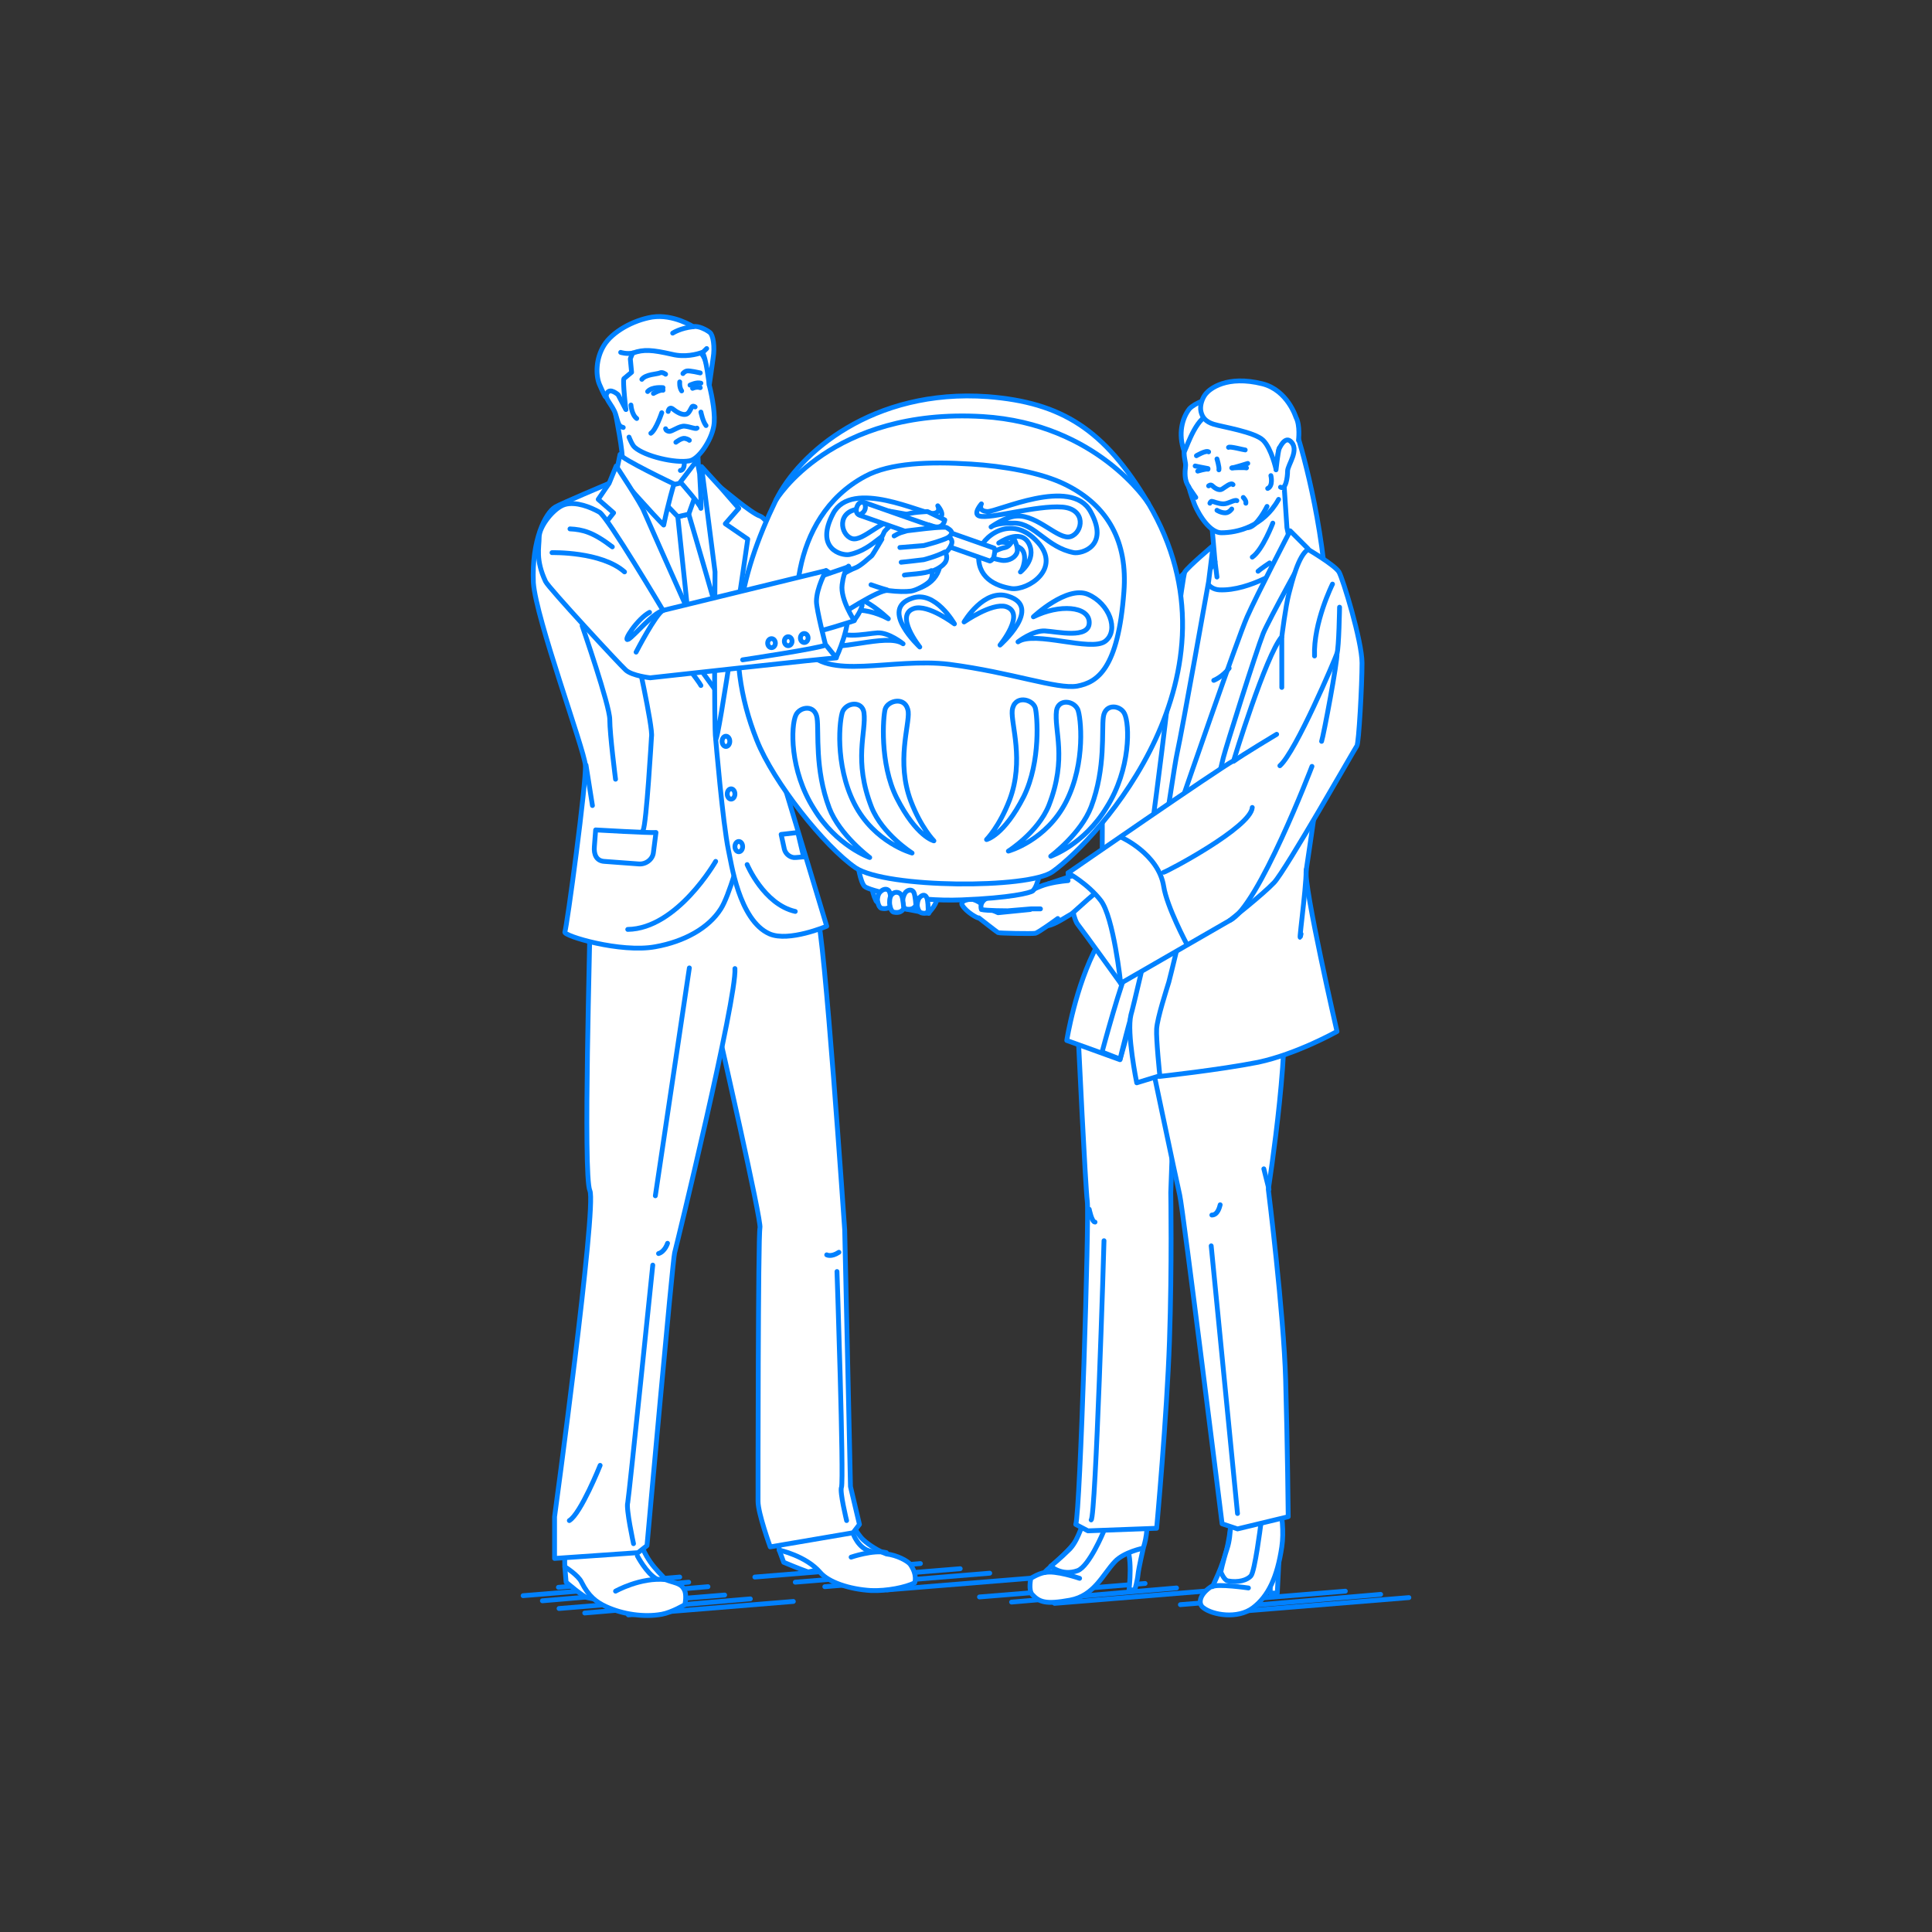 <?xml version="1.0" encoding="utf-8"?>
<!-- Generator: Adobe Illustrator 24.1.2, SVG Export Plug-In . SVG Version: 6.00 Build 0)  -->
<svg version="1.1" id="レイヤー_1" xmlns="http://www.w3.org/2000/svg" xmlns:xlink="http://www.w3.org/1999/xlink" x="0px"
	 y="0px" viewBox="0 0 301 301" style="enable-background:new 0 0 301 301;" xml:space="preserve">
<rect x="0" y="0" width="301" height="301" fill="#333333" stroke="none"/>
<style type="text/css">
	.st0{fill:none;}
	.st1{fill:none;stroke:#0081FF;stroke-width:0.75;stroke-linecap:round;stroke-linejoin:round;stroke-miterlimit:10;}
	.st2{fill:#FFFFFF;stroke:#0081FF;stroke-width:0.75;stroke-linecap:round;stroke-linejoin:round;stroke-miterlimit:10;}
</style>
<g id="guide">
</g>
<rect y="1" class="st0" width="300" height="300"/>
<g>
	<g>
		<g>
			<g>
				<line class="st1" x1="193.7" y1="251" x2="219.5" y2="248.9"/>
				<line class="st1" x1="189.4" y1="250.6" x2="215.1" y2="248.4"/>
				<line class="st1" x1="183.9" y1="250" x2="209.6" y2="247.9"/>
			</g>
			<line class="st1" x1="164.3" y1="249.8" x2="190.1" y2="247.7"/>
			<line class="st1" x1="157.6" y1="249.6" x2="183.3" y2="247.4"/>
			<line class="st1" x1="152.6" y1="248.8" x2="178.4" y2="246.7"/>
		</g>
		<g>
			<line class="st1" x1="138.2" y1="247.7" x2="164" y2="245.6"/>
			<line class="st1" x1="128.5" y1="247.2" x2="154.2" y2="245.1"/>
			<line class="st1" x1="123.9" y1="246.5" x2="149.6" y2="244.4"/>
		</g>
		<line class="st1" x1="97.9" y1="251.6" x2="123.6" y2="249.5"/>
		<line class="st1" x1="91.1" y1="251.3" x2="116.9" y2="249.1"/>
		<line class="st1" x1="87.1" y1="250.6" x2="112.9" y2="248.5"/>
		<line class="st1" x1="87" y1="247.3" x2="105.9" y2="245.7"/>
		<line class="st1" x1="81.5" y1="248.6" x2="107.3" y2="246.5"/>
		<line class="st1" x1="84.5" y1="249.4" x2="110.3" y2="247.2"/>
		<line class="st1" x1="117.6" y1="245.7" x2="143.4" y2="243.6"/>
	</g>
	<g>
		<path class="st2" d="M201.6,66.1c0,0,3.6,10.4,4.9,24l-7.8,0.5l-2.5-22.8L201.6,66.1z"/>
		<g>
			<path class="st2" d="M178.1,241.3c0,0-0.7,3-0.8,4s-0.5,2.4-0.5,2.4h-0.9c0,0,0.7-5.8-0.7-7.1C175,240.6,178,239.8,178.1,241.3z"
				/>
			<path class="st2" d="M167.6,240.1c-1,1.4-2.5,2.7-3.8,3.9c-0.5,0.4-0.7,0.6-1.1,1c-1,0.2-2.1,0.9-2.1,0.9s-0.4,1.8,0.2,2.5
				c1.1,1.2,2.1,1.6,5.9,0.9c3.8-0.7,5.1-4,7-6c1.4-1.5,4.4-2.1,4.4-2.1s0.8-2,0.6-5.1c-0.3-5.1-2.1-9.4-2.1-9.4l-4.3,0.7
				C172.3,227.4,170.8,235.8,167.6,240.1z"/>
			<path class="st2" d="M171.9,238.7c0,0-2.2,5.3-4,6c-2.5,0.9-4.2-0.7-4.2-0.7s1.4-1.1,3-2.7c1.5-1.6,2-4.6,2.7-5
				c0.7-0.4,3.1-0.6,3.1-0.6L171.9,238.7z"/>
		</g>
		<g>
			<path class="st2" d="M199.5,238.1l-0.5,10.1h-1.1c0,0,0.1-7.3-0.5-8.5L199.5,238.1z"/>
			<path class="st2" d="M192,235.4c0,0,0,0.3-0.1,0.7c-0.1,1.5-0.5,5.1-1.4,7.3c-0.4,1.2-1,2.5-1.5,3.6c-2.2,1.3-2.4,2.9-1.5,3.5
				c1.4,1.1,5.3,1.8,7.7,0s3.8-4.8,4.5-9.5c0.7-4.7-1.3-10.6-1.3-10.6l-1.1-5.7L192,225V235.4z"/>
			<path class="st2" d="M196.4,237.7c0,0-0.9,7.1-1.5,7.8c-0.6,0.7-2,1.1-3.6,0.8c-0.6-0.1-1.1-1.4-1.1-1.4s0.3-1.6,1-3.7
				c0.7-2.1,0.5-5.5,0.5-5.5l4.7-0.2C196.5,235.5,196.6,236.9,196.4,237.7z"/>
		</g>
		<path class="st2" d="M168,161.8c0,0,1.1,23.1,1.4,25.4s-1.1,48.2-1.8,50.3l1.9,1l10.7-0.4c0,0,1.6-17.4,2-29.2
			c0.4-11.8,0.2-23.1,0.2-23.1l0.9-25.2C183.3,160.6,173.8,155.4,168,161.8z"/>
		<path class="st2" d="M178.8,162.6c0,0,4.5,21.5,5,23.6c0.5,2.1,6.6,51.2,6.6,51.2l2.4,0.8l7.9-1.9c0,0-0.1-10.8-0.4-21.3
			s-2.7-29.7-2.7-29.7s4-25.5,1.9-31.7C197.4,147.4,179,142.7,178.8,162.6z"/>
		<path class="st2" d="M186.9,91.2l2.4-3.7l-0.6-6.8l11.1-9l0.7,10.5l2,9.6C202.5,91.8,186.7,94.4,186.9,91.2z"/>
		<path class="st2" d="M187.7,90c0,0,0.4,1.8,2.3,1.9c4.8,0.2,10.3-3.6,10.3-3.6l-9.2,22.6l-2.1,44.6c0,0-20.5-0.8-19.7-1.3
			c0.8-0.5,15.4-61.2,15.4-61.2L187.7,90z"/>
		<path class="st2" d="M186.2,124.6c-0.5,1.5-6.8,30.9-7.4,34c-0.5,3,1.9,9.1,1.9,9.1s9.2-1,15.3-2.2c6.1-1.3,12.3-4.8,12.3-4.8
			s-5.2-22.6-4.8-25.1c0.4-2.5,3.1-21.5,3.3-22.7c2.4-15.4-3.5-27.8-3.5-27.8S194.3,101.7,186.2,124.6z"/>
		<path class="st2" d="M184.6,89.2c0,0-0.8,18-1.2,20.1c-0.4,2.1-6.2,46.1-6.2,46.1l-2.7,9.7l-8.3-3c0,0,1.3-8.4,4.8-14.9
			c1.1-5.5,0.7-31.3,0.5-34.4s5.1-15.8,5.1-15.8L184.6,89.2z"/>
		<path class="st2" d="M189,85c0,0-3.9,3.3-4.4,4.1c-0.4,0.8-2.3,16.7-2.7,20.5c-0.4,3.8-4.7,38.7-5.9,40.7
			c-1.2,2-4.3,13.6-4.3,13.6l2.8,1.1c0,0,1.6-6.7,2.7-9.7c1.1-3,5.4-34.4,6.2-38c0.8-3.6,4.9-26.7,4.9-26.7L189,85z"/>
		<path class="st2" d="M184.3,124.2c0,0,8.5-24.7,10-28.1c1.5-3.4,6.7-13.4,6.7-13.4l2.8,2.8c0,0-6.2,11.2-7,13.2
			c-1.1,2.8-5.8,17.7-6.2,19.3c-0.4,1.6-8.2,34-8.5,35c-0.3,1-1.8,5.6-1.9,7.3c-0.1,1.6,0.5,7.3,0.5,7.3l-3.6,1.1
			c0,0-1.6-7.8-0.9-10.6C177,155.4,183.7,125.6,184.3,124.2z"/>
		<line class="st2" x1="189.6" y1="89.9" x2="189.3" y2="87.5"/>
		<path class="st2" d="M197.8,87.7c0,0-1.5,1-1.8,1.3"/>
		<path class="st2" d="M172,193.3c0,0.7-1.3,43.1-2,43.5"/>
		<line class="st2" x1="196.9" y1="182.1" x2="197.7" y2="185.3"/>
		<path class="st2" d="M202.7,145.5c-0.6,2.9,0.8-6.8,0.8-10"/>
		<g>
			<path class="st2" d="M200.3,75.1c0.4-4.3,1.3-5.8-0.2-8.4c-2.6-4.3-11.2-6.9-15.2-0.4c0,0-0.2,2-0.4,3.9
				c-0.1,1.1,0.3,1.9,0.2,2.5c-0.1,0.8-0.2,2.2,0.5,3.1c0.3,1.2,0.7,2.2,0.8,2.5c0.2,0.7,2.1,4.7,4.3,4.7c2.4,0,6.5-0.9,8.9-5.2"/>
			<path class="st2" d="M184.5,70.3c0.1,0.3,1.5-4.6,3.5-5.5c0,0,0.7-1.8,0.7-2.4c0-0.6-2.6,0.4-3.4,1.3
				C184.2,65.1,183.5,67.6,184.5,70.3z"/>
			<path class="st2" d="M201.2,69.4l-1,0.9c0,0-0.7-0.8-0.9-0.5c-0.2,0.3-0.5,3.3-0.5,3.3s-0.7-3.2-2-4.5c-1.3-1.3-6.4-2.1-7.7-2.5
				c-1.3-0.4-1.8-1.1-2-2c-0.2-0.9,0.2-2.1,0.8-2.8c0.6-0.7,3.2-2.9,8.8-1.5c3.9,1,5.2,5.2,5.2,5.2c0.7,1.3,0.4,3.6,0.4,3.6"/>
			<path class="st2" d="M199.5,75.9c0.8,0.5,1.1-1.5,1.1-2.5s2-3.4,0.4-4.7c-0.9-0.7-1.7,1.2-1.7,1.2c-0.2,0.5-0.5,3.3-0.5,3.3"/>
			<path class="st2" d="M186.4,71c0,0,1.5-0.9,1.9-0.6"/>
			<path class="st2" d="M194,70.1c-0.2,0-2.4-0.6-2.6-0.4"/>
			<path class="st2" d="M189.6,71.5c0,0,0.4,1.3,0.3,1.7"/>
			<path class="st2" d="M188.3,75.7c0,0,0.3-0.3,0.6,0c0.3,0.3,1,0.8,1.5,0.5c0.5-0.3,1.4-1.1,1.7-0.7"/>
			<g>
				<path class="st2" d="M188.5,78.4c0,0,0.1-0.3,0.3-0.3s1,0.4,1.8,0.4s1.7-0.7,2.1-0.5"/>
				<path class="st2" d="M189.6,79.5c0,0,0.6,0.4,1.3,0.4c0.6,0,1-0.6,1-0.6"/>
			</g>
			<g>
				<path class="st1" d="M192,72.9c0,0,1.7-0.1,2.2,0"/>
				<path class="st1" d="M194.4,72.2c0,0-2.2,0.7-2.5,0.7"/>
			</g>
			<g>
				<path class="st1" d="M186.6,73.4c0,0,1.3-0.4,1.6-0.3"/>
				<path class="st1" d="M186.2,72.6c0,0,1.4,0.3,2,0.4"/>
			</g>
			<path class="st2" d="M193.7,77.5c0,0,0.5,0.5,0.4,0.9"/>
			<path class="st2" d="M198,74.1c0,0,0.4,1.6-0.5,2"/>
			<path class="st2" d="M197.4,78.9c0,0-1.5,3.1-2.9,3.3"/>
		</g>
		<line class="st1" x1="188.7" y1="194.1" x2="192.8" y2="235.8"/>
		<path class="st2" d="M190.1,187.7c-0.1,0.4-0.4,1.6-1.3,1.6"/>
		<path class="st2" d="M169.7,188.4c0,0,0.4,2,0.9,2"/>
		<path class="st2" d="M198.3,81.5c0,0-1.6,4.2-3.2,5.3"/>
		<path class="st1" d="M189.1,106c0,0,1.3-0.5,2.4-1.9"/>
		<g>
			<path class="st2" d="M166.4,136c0,0,0.4,6.6,1.5,8c1.1,1.4,6.7,9.2,6.7,9.2s3.4-6.1,1.3-11.4C173.7,136.5,166.4,136,166.4,136z"
				/>
			<g>
				<g>
					<path class="st2" d="M163.3,144.2c1-0.1,3.2-1.6,3.6-1.8c0.4-0.2,4.5-4.3,5.6-4.4c1.2-0.1,4.3-1.8,4.3-1.8l-2.5-3.3l-5.6,3
						l-5.4,1.8l-3.7,3.7C159.6,142.4,162.5,144.3,163.3,144.2z"/>
					<path class="st2" d="M164.8,143.1c0,0-3,2.2-3.5,2.3c-0.5,0.1-5.6,0-5.8-0.1s-3-2.3-3-2.3c0,0.2-2-0.9-2.6-2
						c-0.3-0.5,0.6-0.9,1.4-0.9c0.9,0,2.4,1.3,2.4,1.3l1.8,0.8l5-0.5"/>
					<path class="st2" d="M166.4,137.2c0,0-1.5,0.1-3.1,0.5c-1.6,0.4-3.1,1.3-3.1,1.3l-3.2,0.6c0,0-2.1-0.1-2.4,0
						c-2.3,0.6-1.7,2.1-1.7,2.1c0.8,0.2,4.1,0.2,4.1,0.2l3.6-0.3c0.2,0,1.3,0,1.5,0"/>
				</g>
				<g>
					<path class="st2" d="M199.7,99.2c-2.5,2.9-7.5,19.3-7.5,19.3c-2.4,1.3-25.8,17.5-25.8,17.5s3.1,1.7,5.1,4.3
						c2,2.6,3.1,12.9,3.1,12.9l17-9.8c0,0,5.1-4,6.9-5.9s12.6-20.9,12.9-21.3c0.3-0.4,0.8-9.5,0.8-12.9c0-3.4-3-13.2-3.6-14.2
						c-0.7-1.1-4.8-3.5-4.8-3.5c-1.5,0.9-2.5,5-3,6.9S199.7,99.2,199.7,99.2z"/>
					<path class="st2" d="M192.2,118.6c1.2-0.9,6.7-4.2,6.7-4.2"/>
					<path class="st1" d="M204.4,119.4c0,0-8.4,22-12.8,24"/>
				</g>
			</g>
			<path class="st1" d="M199.7,107.1c0,0,0-7.3,0-7.8"/>
			<path class="st2" d="M208.7,94.6c0,0-0.1,6.3-0.4,7.2s-6.4,15.3-8.9,17.5"/>
			<path class="st2" d="M207.6,91c0,0-3,6-2.8,11.2"/>
			<path class="st1" d="M205.9,115.5c0.3-0.9,2.5-12.5,2.4-13.7"/>
			<path class="st1" d="M174.6,130.4c0,0,5.9,2.6,6.7,7.7c0.5,3.2,3.6,9,3.6,9"/>
			<path class="st1" d="M181.3,135.9c0.5-0.1,13.6-7,13.8-10.1"/>
		</g>
		<line class="st1" x1="186.3" y1="77.5" x2="185.2" y2="75.9"/>
		<path class="st2" d="M194.5,247.4c0,0-4.9-0.7-5.6-0.2"/>
		<path class="st2" d="M168.2,245.9c0,0-3.8-1.3-5.4-0.9"/>
	</g>
	<g>
		<polygon class="st2" points="96.1,74.7 114.7,115.3 116.9,81.5 107.6,74.6 105,75.3 		"/>
		<path class="st2" d="M95.9,64.5c0,0,1.3,6.4,1,7.3l8.7,6.1l3.3-3.6l-0.4-8.1L95.9,64.5z"/>
		<path class="st2" d="M88,244.1l0.2,2.4c0,0,2.8,2.4,3.3,2.4l1.9,0.4C93.5,249.3,90.1,244.1,88,244.1z"/>
		<path class="st2" d="M107.3,80.1c0,0,8.6,29.1,8.8,31.8l-3,3.1l-4.1-2.3l-3.4-32.2L107.3,80.1z"/>
		<polygon class="st2" points="103.2,78 105.6,80.5 107.3,80.1 108.3,77.3 106.7,75.1 104.1,75.7 		"/>
		<path class="st2" d="M121.4,241.5l0.7,1.9c0,0,2.6,1.1,3.8,1.5c1.3-0.2,3-0.9,3-0.9S123.3,241.3,121.4,241.5z"/>
		<path class="st2" d="M121.4,237c-0.2,2.7,0,4.5,0,4.5s4.2,0.9,6.4,3.5c1.3,1.5,4.5,2.6,7.9,2.8c2.5,0.1,5.4-0.5,6.8-1.2
			c0,0,0.5-1.2-0.7-2.9c-0.4-0.5-2-1.4-3.7-1.6c-1.3-0.5-2.6-1.3-3.6-2.2c-2.1-1.9-5.1-10.1-5.1-10.1l-5.5-0.1
			C124,229.5,121.6,234.3,121.4,237z"/>
		<path class="st2" d="M88.7,239.4c-0.9,1.6-0.7,4.7-0.7,4.7s2.1,1.3,2.6,2.4c1.1,2.2,2.3,3.1,3.8,3.8c2.6,1.2,5.9,1.7,8.7,1.2
			c1.6-0.3,3.6-1.5,3.6-1.5s0.4-1.7-0.2-2.5c-0.5-0.9-1.6-0.9-2.8-1.4c-1.5-1.7-3.3-3-4.5-7.6c-0.4-1.6-2.3-5.2-2.3-5.2l-6.2-0.2
			C90.5,233.2,90.1,237,88.7,239.4z"/>
		<path class="st2" d="M112,161c0,0,6.7,29.3,6.4,30.3c-0.3,1.1-0.3,40.7-0.3,42.6s1.9,7.1,1.9,7.1l12.9-2.2l1-1.3l-1.4-5.9l-0.9-40
			c0,0-3.2-47-4.3-48.9s-0.3-9.9-7-10.7c-6.7-0.8-11.8,6.4-11.8,11.8C108.5,149.2,112,161,112,161z"/>
		<path class="st2" d="M104.5,132.6c-2.7,0-13.2,5.1-12.6,11.3c0.1,0.8-1.1,39.2,0,41.6s-5.5,50.8-5.5,50.8l0,6.5l13-0.9l1.4-1.1
			c0,0,4-44.5,4.3-45.6c0.3-1.1,9.7-39.7,9.4-44.3"/>
		<path class="st2" d="M114.8,112.4c0,0,2.1,15.7,1.3,18.3c-0.8,2.6-2.5,8.9-3.8,10.9c-1.9,3-5.7,5.1-10.2,5.9
			c-5.4,1-14.4-1.7-14.1-2.3s3.4-23.5,3.2-26c-0.2-2.5-7.7-22.8-8.1-28.4C82.8,84.1,85,79.9,86.5,79c0.8-0.5,8.4-3.7,8.4-3.7
			l6.8,12.2C101.7,87.5,114.8,111.1,114.8,112.4z"/>
		<path class="st2" d="M96.6,70.8L96,73.7c0,0,6.2,7,7.4,8.1c0.7-3.4,1.6-6.4,1.6-6.4S96.8,71.5,96.6,70.8z"/>
		<path class="st2" d="M108.6,71.7l-2.6,3.4c0,0,3.1,3.5,3.2,4.1c0.1-0.4-0.2-5.4-0.2-5.4L108.6,71.7z"/>
		<path class="st2" d="M94.9,75.3l-1.7,2.5l2.4,2.1l-2.2,2.8c0,0,10.9,15.5,12.6,17.5c2.3,2.7,8.9,12.2,8.9,12.2
			s-14.2-31.8-14.6-32.8c-0.4-1.1-4.3-7-4.3-7L94.9,75.3z"/>
		<g>
			<path class="st2" d="M111.6,75.4c0.9,0.7,5.5,4.6,6.8,5c1.2,0.4,3.4,4.7,3.4,4.7s-0.2,9.3-0.1,11.4c0.1,2.1-0.8,21.6-0.8,21.6
				l7.9,26.2c0,0-5.9,2.5-8.9,1.2c-4.8-2.1-6-11.3-6.4-13c-0.9-4.3-2-17.4-2-17.4s0.4-30.2,0.4-30.7C112,83.8,111.6,75.4,111.6,75.4
				z"/>
			<path class="st2" d="M109.3,72.7l2.1,16.4c0,0-0.2,24.6,0.1,26c0.3,1.5,5-31.1,5-31.1l-3.5-2.4l2.1-2.4l-2.7-3.1L109.3,72.7z"/>
		</g>
		<path class="st2" d="M101.7,197.1c0,0-3.7,36-3.9,37c-0.3,0.9,0.9,6.4,0.9,6.4"/>
		<path class="st2" d="M104,193.7c0,0-0.4,1.3-1.4,1.6"/>
		<line class="st2" x1="107.4" y1="150.8" x2="102.1" y2="186.3"/>
		<line class="st1" x1="92.3" y1="125.5" x2="91.3" y2="119.2"/>
		<ellipse class="st2" cx="113.1" cy="115.5" rx="0.6" ry="0.8"/>
		<ellipse class="st2" cx="113.9" cy="123.7" rx="0.6" ry="0.8"/>
		<ellipse class="st2" cx="115.1" cy="131.9" rx="0.6" ry="0.8"/>
		<path class="st2" d="M92.8,129.3c0,0,8.5,0.5,9.4,0.4l-0.4,3.1c-0.1,1.1-1.2,1.9-2.3,1.8l-5.4-0.4c-1.2-0.1-1.6-1.1-1.5-2.3
			L92.8,129.3z"/>
		<path class="st1" d="M100.2,129.3c0.5-0.8,1.3-14.5,1.3-14.5c0.3-1.3-2.6-14.2-2.6-14.2"/>
		<path class="st1" d="M111.5,134.2c0,0-6,10.5-13.7,10.6"/>
		<path class="st1" d="M116.4,134.7c0,0,2.6,6.2,7.5,7.3"/>
		<path class="st2" d="M124.3,129.7l-2.6,0.3l0.5,2.3c0.2,0.8,1,1.4,1.8,1.3l1.2-0.1L124.3,129.7z"/>
		<path class="st1" d="M95.8,89.3c0,0,12.9,16.4,13.4,17.5"/>
		<path class="st1" d="M90.7,97.5c0,0,4.3,12.4,4.3,14.6c0,2.3,0.9,9.3,0.9,9.3"/>
		<path class="st2" d="M93.5,228.3c0,0-3,7.5-4.8,8.6"/>
		<path class="st2" d="M130.4,198.1c0,0,1.1,32.4,0.7,33.6c-0.3,0.7,0.8,5.2,0.8,5.2"/>
		<path class="st1" d="M128.8,195.5c0,0,0.7,0.4,1.9-0.4"/>
		<path class="st1" d="M99.3,242.4c0,0,1.4,2.7,3,3.6"/>
		<path class="st1" d="M132.9,238.9c0,0,0.8,2.4,2.8,2.8"/>
		<g>
			<g>
				<g>
					<path class="st2" d="M144.7,142.3c0-0.3,1.6-1.4,1.3-3.2c-0.5-3-5.1-7.8-5.1-7.8l-4.7,1.9c0,0-0.4,2.3-0.4,2.9
						c0,1.3-0.2,2.4,0.7,4.3C136.7,140.9,144.7,142.3,144.7,142.3z"/>
					<path class="st2" d="M133.6,134.4c0,0,0.4,3,1.1,3.7c0.6,0.6,7.4,2.4,15.1,2.1c7.7-0.3,10.7-1.1,11.1-1.4c0.9-0.8,1.3-4,1.3-4
						L133.6,134.4z"/>
					<path class="st2" d="M178.9,78.4c-6.8-11.5-13.5-15.7-25-16.6c-18-1.3-29.5,8.9-33,16.1c-5.8,12-8.4,23.8-3,37.4
						c2.6,6.6,10.6,16.6,15.4,19.9c4.8,3.2,27,3.3,30.7,0.6C171.1,130.7,194.7,105,178.9,78.4z"/>
					<path class="st1" d="M151.3,72.3c4.9,0.3,10.9,1.3,14.7,3.2c6.7,3.3,9.7,9,9.1,16.7c-0.9,12-4.1,14.1-7.3,14.7
						c-3.2,0.5-10-2.1-19.9-3.4c-8.9-1.1-19.2,2.7-22.4-2.5c-2.4-3.9-2.9-20.3,9.3-26.8C138.7,72.1,144.8,71.9,151.3,72.3z"/>
					<path class="st1" d="M152.9,78.5c0,0-0.6,1.1,0.9,1.2s13.1-5.5,16.1,0c3,5.4-1.4,6.6-2.6,6.4c-4.2-0.8-6-4.5-9.2-4.6
						c-3-0.1-3.7,0.6-3.7,0.6s2.2-1.6,4-1.7c3.3-0.2,6.5,3.8,8.4,3.2s2.5-4.3-1.3-4.6c-4.1-0.3-11.2,1.9-12.9,1.4
						C151.5,80.1,152.9,78.5,152.9,78.5z"/>
					<path class="st1" d="M161,96.1c0,0,5.2-4.9,8.5-3.5c3.3,1.4,4.9,5.6,2.7,7.3c-2.2,1.7-11-1.7-13.6,0.1c0,0,2.3-1.8,4.2-1.7
						c1.9,0.1,6.9,1.3,6.9-1.3S165,94.1,161,96.1z"/>
					<path class="st1" d="M150.2,96.9c0,0,3.1-5.3,6.9-4c5.4,1.7-1.3,7.6-1.3,7.6s4.1-5,0.9-6C154.5,93.9,150.2,96.9,150.2,96.9z"/>
					<path class="st1" d="M152.5,86.1c0.3-2.3,5-6.3,9.2-1.6c3.7,4.1-1.5,7.5-4.1,7.2C155.1,91.3,152.1,90,152.5,86.1z"/>
					<path class="st1" d="M146.1,78.8c0,0,0.6,1.1-0.8,1.2c-1.5,0.1-12.6-5.5-15.5,0s1.3,6.6,2.5,6.4c4-0.8,5.8-4.5,8.8-4.6
						c2.9-0.1,3.6,0.6,3.6,0.6s-2.1-1.6-3.9-1.7c-3.2-0.2-6.3,3.8-8.1,3.2c-1.8-0.6-2.4-4.3,1.2-4.6c4-0.3,10.8,1.9,12.4,1.4
						C147.4,80.3,146.1,78.8,146.1,78.8z"/>
					<path class="st1" d="M138.4,96.4c0,0-5-4.9-8.2-3.5c-3.2,1.4-4.7,5.6-2.6,7.3c2.2,1.7,10.6-1.7,13.1,0.1c0,0-2.2-1.8-4-1.7
						s-6.6,1.3-6.6-1.3S134.5,94.3,138.4,96.4z"/>
					<path class="st1" d="M148.7,97.2c0,0-3-5.3-6.6-4c-5.2,1.7,1.2,7.6,1.2,7.6s-4-5-0.9-6C144.6,94.1,148.7,97.2,148.7,97.2z"/>
					<path class="st1" d="M146.5,86.4c-0.3-2.3-4.8-6.3-8.9-1.6c-3.5,4.1,1.5,7.5,4,7.2S146.9,90.2,146.5,86.4z"/>
					<path class="st1" d="M120.9,77.9c0,0,8.6-14.4,32.2-13c17.9,1.1,25.8,13.5,25.8,13.5"/>
					<g>
						<path class="st1" d="M161.3,110.3c-0.4-1.4-3.3-2.1-3.6,0.4c-0.2,2.1,1.9,7.8-0.4,13.9c-1.6,4.2-3.6,6.2-3.6,6.2
							s2.7-0.6,5.8-6.7C162.2,118.6,161.6,111.4,161.3,110.3z"/>
						<path class="st1" d="M167.9,110.5c-0.7-1.4-3-1.6-3.3,0.2c-0.4,3.1,1.7,7.4-1.2,14.8c-1.7,4.2-6.3,7.1-6.3,7.1s5.9-1.6,9-7.7
							S168.4,111.6,167.9,110.5z"/>
						<path class="st1" d="M175.2,111.2c-0.6-1.3-3-1.7-3.3,0.5c-0.3,2.1,0.4,7.9-1.9,14c-1.6,4.2-6.3,7.7-6.3,7.7s5.2-1.8,8.7-7.6
							C176.2,119.8,176,112.8,175.2,111.2z"/>
					</g>
					<g>
						<path class="st1" d="M137.9,110.5c0.4-1.4,3.3-2.1,3.6,0.4c0.2,2.1-1.9,7.8,0.4,13.9c1.6,4.2,3.6,6.2,3.6,6.2
							s-2.7-0.6-5.8-6.7C137,118.9,137.6,111.6,137.9,110.5z"/>
						<path class="st1" d="M131.3,110.8c0.7-1.4,3-1.6,3.3,0.2c0.4,3.1-1.7,7.4,1.2,14.8c1.7,4.2,6.3,7.1,6.3,7.1s-5.9-1.6-9-7.7
							S130.8,111.9,131.3,110.8z"/>
						<path class="st1" d="M124,111.4c0.6-1.3,3-1.7,3.3,0.5c0.3,2.1-0.4,7.9,1.9,14c1.6,4.2,6.3,7.7,6.3,7.7s-5.2-1.8-8.7-7.6
							C123,120,123.2,113.1,124,111.4z"/>
					</g>
				</g>
				<path class="st2" d="M155.6,84.6c0,0,3.4-2.4,4.7,0.1c1.3,2.6-1.6,4.6-1.3,4.4c0.3-0.2,1.2-2.6,0.1-3.6
					C158.2,84.8,156.2,84.2,155.6,84.6z"/>
			</g>
			<g>
				<path class="st2" d="M142.9,141.1c0,0,0-0.9,0.4-1.3c0.5-0.5,0.9-0.4,1.1,0.1c0.2,0.5,0.2,1.6,0.2,1.6s0.2,1.1-1.1,0.7
					C143,142,142.9,141.1,142.9,141.1z"/>
				<path class="st2" d="M140.6,140.4c0,0,0.1-0.9,0.5-1.4c0.5-0.5,1.1-0.4,1.3,0.1c0.2,0.5,0.3,1.9,0.3,1.9s-0.3,0.9-1.6,0.6
					C140.7,141.6,140.6,140.4,140.6,140.4z"/>
				<path class="st2" d="M136.7,140.2c0,0,0-0.9,0.5-1.3c0.5-0.5,1.2-0.5,1.4,0.1c0.2,0.5,0.3,1.9,0.3,1.9s-0.3,0.9-1.6,0.6
					C136.8,141.3,136.7,140.2,136.7,140.2z"/>
				<path class="st2" d="M138.6,140.8c0,0-0.1-1.1,0.4-1.5c0.5-0.5,1.3-0.3,1.5,0.3c0.2,0.5,0.3,1.9,0.3,1.9s-0.3,0.9-1.6,0.6
					C138.7,141.9,138.6,140.8,138.6,140.8z"/>
			</g>
		</g>
		<g>
			<path class="st2" d="M133.1,96.6c0,0,0.9-1.1,1.2-2.2c0.3-1.2-2.1-6.2-2.1-6.2s-2.4,2.6-2.4,4.6
				C129.8,94.8,133.1,96.6,133.1,96.6z"/>
			<path class="st2" d="M128.7,88.9c0,0,2.8,1.5,3.4,5c0.6,3.5-1.8,8.5-1.8,8.5s-4.6-1.6-4.6-5.2S128.7,88.9,128.7,88.9z"/>
			<g>
				<g>
					<path class="st2" d="M141.5,83.1l1.3-1.3c0,0,1-0.4,2.6,0.2c1.6,0.5,1.8-1,1.8-1l-2.7-1.3c0,0-2.8,0.1-3.3,0.5
						c-0.5,0.4-2.4,1.4-3.4,2.6c0,0-1.4,3.1-1.7,3.5C135.7,86.7,141.5,83.1,141.5,83.1z"/>
					<path class="st2" d="M154.2,87.4L134,80.3c-0.6-0.2-0.7-0.7-0.5-1.3c0.2-0.6,0.6-0.9,1.2-0.7l20.2,7.1
						C155.5,86.6,154.3,87.5,154.2,87.4z"/>
					<path class="st2" d="M139.3,83.5c1-0.6,1.1-0.5,2-0.8c0.1,0,2.5-0.3,2.5-0.3s3.4-0.4,3.7-0.2c0.6,0.4,1.2,0.7,0.3,1.5
						c0,0,0.8,0.3,0.4,1.2s-0.9,1.2-0.9,1.2s0.5,0.8-0.1,1.6c-0.6,0.8-2,1.3-2,1.3s0.2,0.8-0.3,1.5c-0.5,0.6-2.2,1.5-3,1.6
						c-0.8,0.1-2,0.1-3.6-0.1c-1.4-0.2-8,4.2-8,4.2s-3.2-1.7-1-5.6c0,0,3-1.8,3.9-2.1c0.9-0.3,2.3-1.7,2.6-1.9
						c0.2-0.2,1.6-2.6,1.6-2.6"/>
					<path class="st2" d="M147.8,83.7c-1.1,0.6-3.9,1.3-3.9,1.3l-3.7,0.3"/>
					<path class="st2" d="M147.2,86c-1.3,0.7-3.3,1.2-3.3,1.2s-3.3,0.4-3.5,0.4"/>
					<path class="st2" d="M140.9,89.6c0.2-0.1,3.4-0.2,4.2-0.7"/>
					<path class="st2" d="M135.7,91.1c0,0,1.7,0.6,2.5,0.8"/>
				</g>
				<path class="st2" d="M155,85.9c0,0,0.6-0.4,1.6-0.6c0.9-0.2,1.3-1.5,1.3-1.5s0.9,1.6,0.5,2.4c-0.5,1-1.7,1.2-2.3,1.1
					c-0.6-0.1-1.3-0.3-1.3-0.3L155,85.9z"/>
				<path class="st1" d="M134.7,78.4c0,0,0.6,1.2-0.8,1.8"/>
			</g>
			<path class="st2" d="M126.1,90.4l6.1-2.1c0,0-0.7,0.4-1,2.8c-0.3,2.3,1.9,5.6,1.9,5.6s-6.4,2.1-6.4,1.7
				C126.7,97.9,123.5,96.5,126.1,90.4z"/>
			<g>
				<g>
					<path class="st2" d="M88,78.6C86.3,79.1,84,82,84,83.7c0,1.6-0.6,3.5,1,6.9c0.4,0.9,11.5,12.9,12.5,13.8s3.8,1.2,3.8,1.2
						s27.9-3.1,29-3.1l-1.7-2.1c0,0-1.4-5.4-1.4-6.7c0-2.1,1.5-4.8,1.5-4.8l-25.4,6.2c0,0-8.6-14.5-9.9-15.3
						C92,79,89.7,78.1,88,78.6z"/>
					<path class="st1" d="M103.3,95.1c-1.7,0.5-4.4,3.9-5.4,4.5c-1,0.5,1.4-3.2,3.3-4.2"/>
					<path class="st1" d="M99.1,101.6c0,0,3.1-6,4.2-6.5"/>
					<path class="st1" d="M88.8,82.4c2,0.1,3.6,0.5,6.6,2.8"/>
				</g>
				<path class="st1" d="M115.7,102.8c0,0,12-1.8,12.9-2.3"/>
				<ellipse class="st1" cx="125.3" cy="99.4" rx="0.6" ry="0.7"/>
				<ellipse class="st1" cx="122.8" cy="99.9" rx="0.6" ry="0.7"/>
				<ellipse class="st1" cx="120.2" cy="100.2" rx="0.6" ry="0.7"/>
				<path class="st1" d="M86,86.1c0,0,7.7-0.2,11.3,3"/>
			</g>
		</g>
		<g>
			<path class="st2" d="M96.3,65c-0.9-3.4-2-9.7,0.8-11.4c3.1-1.9,9-2.9,11.8,1.1c0,0,1.6,1,1.6,5.3c0.5,2,1,4.8,0.7,6.4
				c-0.4,2.3-2.4,5.2-3.8,5.4c-2.2,0.4-6.9-0.7-8.5-2.1c-0.4-0.3-0.9-1.6-0.9-1.6"/>
			<path class="st2" d="M97.5,63.8c0,0-0.5-4.4-0.3-4.8l1.2-1l-0.2-2.1c0,0,0.3-0.8,0.4-0.9c1.7-0.6,3-0.5,6.1,0.2
				c2,0.5,3.9,0,4.7-0.3c0.6,0.6,1.1,5.1,1.1,5.1s0.5-3.4,0.6-4.2c0.3-1.8,0-3.6-0.5-4s-1.8-1.1-2.6-0.9c0,0-3.1-2-6.4-1.5
				c-3,0.5-6.2,2.3-7.5,4.4c-1.3,2.1-1.3,4.7-0.7,6.1s0.9,1.9,0.9,1.9L97.5,63.8z"/>
			<path class="st2" d="M97.1,66.6c-0.7-0.2-0.7-0.4-1.2-2.1C95.4,63,94,62,94.6,61.2c0.5-0.8,1.7,0.3,1.7,0.3l1.2,2.3"/>
			<path class="st2" d="M109.1,58.1c0,0-1.7-0.4-2.1-0.3s-0.6,0.4-0.6,0.4"/>
			<path class="st2" d="M103.7,58.3c0,0-0.5-0.4-0.9-0.2c-0.4,0.2-2.2,0.2-2.8,1"/>
			<path class="st2" d="M105.9,59.5c0,0-0.1,0.8,0.3,1.4"/>
			<path class="st2" d="M104.1,64.1c0,0,0.1-0.8,0.7-0.4c0.5,0.4,1.5,1.1,2.2,0.8c0.4-0.2,0.6-0.8,0.8-1.1c0.1-0.2,0.4-0.1,0.5,0"/>
			<path class="st2" d="M103.3,60.4c0,0-1.7-0.2-2.4,0.6"/>
			<path class="st2" d="M107.5,60c0,0,1-0.5,1.7-0.3"/>
			<path class="st2" d="M103.1,64.3c0,0-0.9,2.7-1.7,3.2"/>
			<path class="st2" d="M109.2,64.2c0,0,0.3,1.5,0.8,2.1"/>
			<path class="st2" d="M103.7,66.8c0,0,0,0.3,0.5,0.4c0.5,0.1,1.6-0.9,2.5-0.8s1.7,0.5,1.9,0.3"/>
			<path class="st2" d="M105.3,68.9c0,0,0.9-0.7,1.4-0.6c0.5,0.1,0.7,0.3,0.7,0.3"/>
			<path class="st2" d="M101.8,61.3c0,0,1-0.6,1.5-0.5"/>
			<path class="st2" d="M107.9,60.5c0,0,0.6-0.3,1.2-0.1"/>
			<path class="st2" d="M98.3,63.1c0,0,0.1,1.5,0.9,2.1"/>
		</g>
		<path class="st1" d="M106.6,72.1c0,0,0.1,1.1-0.6,1.2"/>
		<path class="st1" d="M110.1,54.3c0,0-0.4,0.4-0.6,0.6"/>
		<path class="st1" d="M96.7,54.9c0,0,0.9,0.3,1.9,0.1"/>
		<path class="st1" d="M104.8,51.9c0,0,1.2-0.8,3.2-1"/>
		<path class="st2" d="M132.6,242.6c0,0,3.5-1.2,5.5-0.7"/>
		<path class="st2" d="M95.9,247.9c0,0,3.9-2.2,7.8-1.8"/>
	</g>
</g>
</svg>
